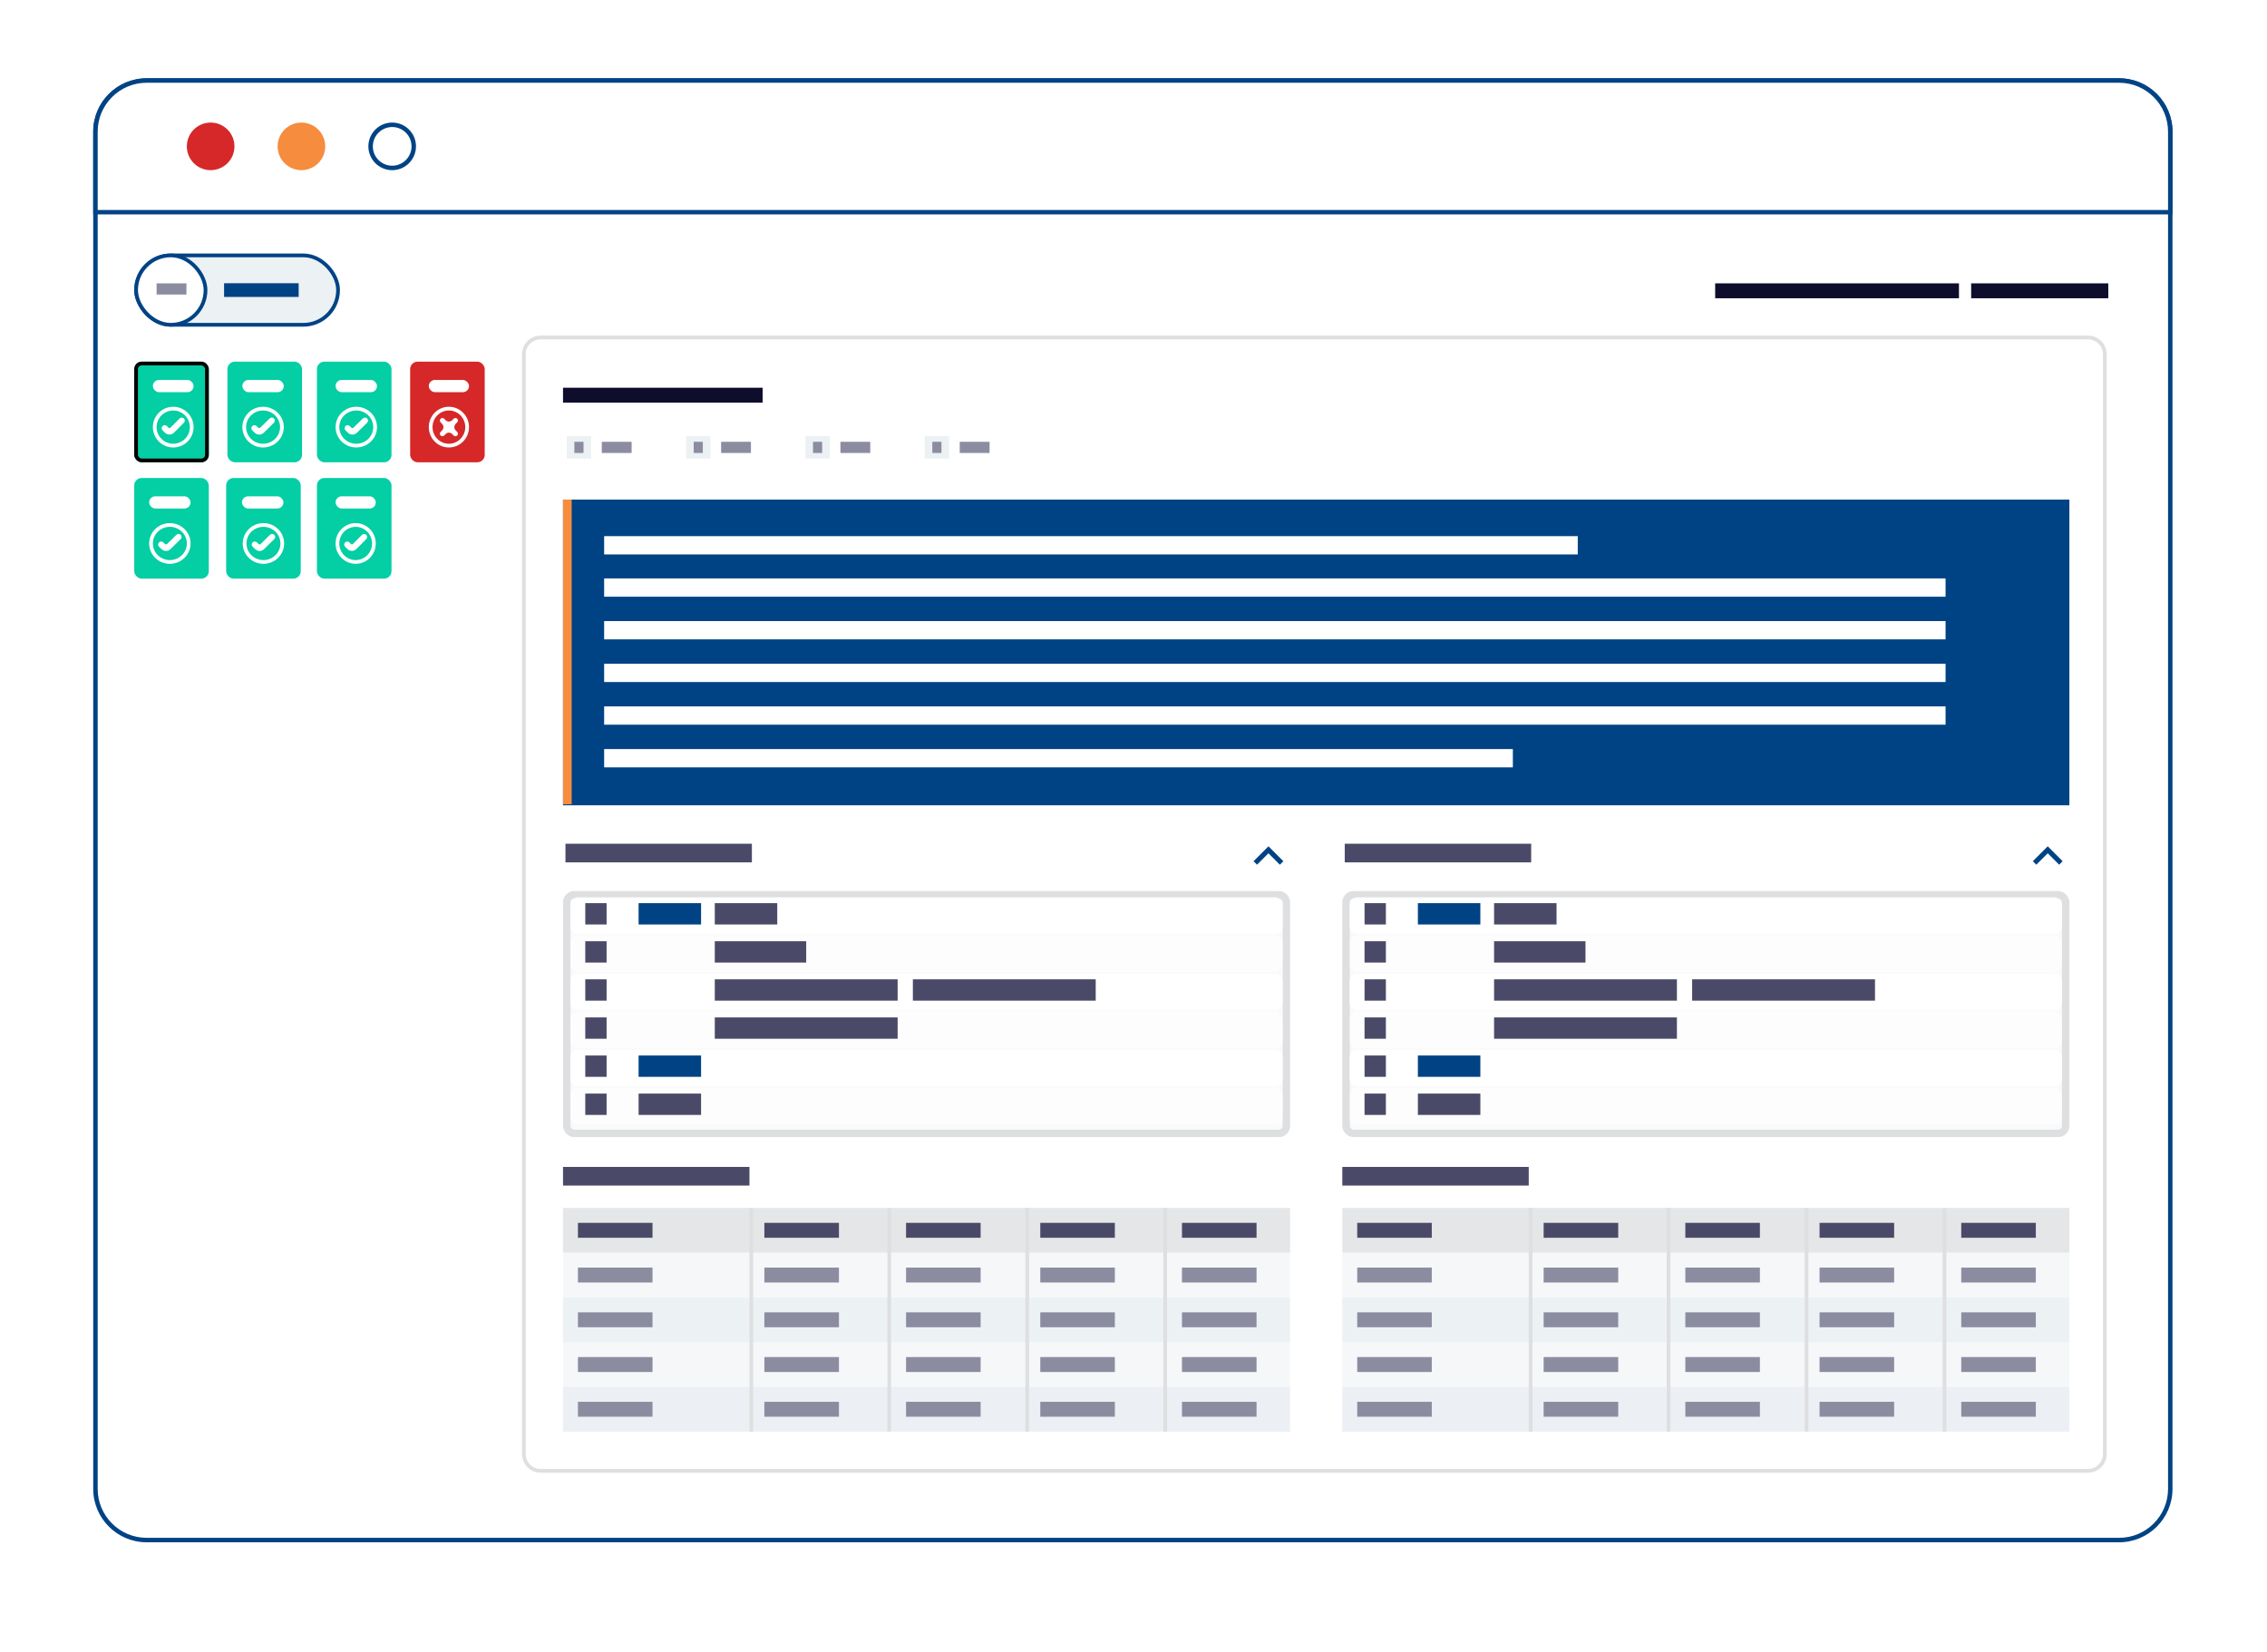 <svg width="608" height="443" viewBox="0 0 608 443" fill="none" xmlns="http://www.w3.org/2000/svg">
<g filter="url(#filter0_d)">
<path fill-rule="evenodd" clip-rule="evenodd" d="M582.056 35.32V399.361C582.056 406.937 575.917 413.081 568.35 413.081H39.319C31.74 413.081 25.599 406.937 25.599 399.361V35.32C25.599 27.741 31.74 21.6 39.319 21.6H568.35C575.917 21.6 582.056 27.741 582.056 35.32Z" fill="white"/>
</g>
<mask id="mask0" style="mask-type:alpha" maskUnits="userSpaceOnUse" x="25" y="21" width="558" height="393">
<path fill-rule="evenodd" clip-rule="evenodd" d="M582.056 35.32V399.361C582.056 406.937 575.917 413.081 568.35 413.081H39.319C31.74 413.081 25.599 406.937 25.599 399.361V35.32C25.599 27.741 31.74 21.6 39.319 21.6H568.35C575.917 21.6 582.056 27.741 582.056 35.32Z" fill="white"/>
</mask>
<g mask="url(#mask0)">
<g filter="url(#filter1_d)">
<path d="M140 94.019C140 91.258 142.239 89.019 145 89.019H560C562.761 89.019 565 91.258 565 94.019V389.02C565 391.781 562.761 394.02 560 394.02H145C142.239 394.02 140 391.781 140 389.02V94.019Z" fill="white"/>
<path d="M140.5 94.019C140.5 91.534 142.515 89.519 145 89.519H560C562.485 89.519 564.5 91.534 564.5 94.019V389.02C564.5 391.505 562.485 393.52 560 393.52H145C142.515 393.52 140.5 391.505 140.5 389.02V94.019Z" stroke="#DEDFE1"/>
</g>
<rect x="161.399" y="118.501" width="8" height="3" fill="#8C8CA1"/>
<rect x="152" y="117.001" width="6.538" height="6" fill="#ECF1F4"/>
<rect x="154.043" y="118.501" width="2.452" height="3" fill="#8C8CA1"/>
<rect x="193.399" y="118.501" width="8" height="3" fill="#8C8CA1"/>
<rect x="184" y="117.001" width="6.538" height="6" fill="#ECF1F4"/>
<rect x="186.043" y="118.501" width="2.452" height="3" fill="#8C8CA1"/>
<rect x="225.399" y="118.501" width="8" height="3" fill="#8C8CA1"/>
<rect x="216" y="117.001" width="6.538" height="6" fill="#ECF1F4"/>
<rect x="218.043" y="118.501" width="2.452" height="3" fill="#8C8CA1"/>
<rect x="257.399" y="118.501" width="8" height="3" fill="#8C8CA1"/>
<rect x="248" y="117.001" width="6.538" height="6" fill="#ECF1F4"/>
<rect x="250.043" y="118.501" width="2.452" height="3" fill="#8C8CA1"/>
<rect x="460" y="76.001" width="65.385" height="4" fill="#0E0E2C"/>
<rect x="528.654" y="76.001" width="36.779" height="4" fill="#0E0E2C"/>
<circle cx="340.194" cy="229.27" r="3.269" fill="white"/>
<path d="M337.131 231.938L340.193 228.876L343.256 231.938L344.193 231.001L340.193 227.001L336.193 231.001L337.131 231.938Z" fill="#004385"/>
<rect x="152" y="240.001" width="193" height="64" rx="2" fill="#FAFAFA" stroke="#DEDFE1" stroke-width="2"/>
<rect x="153" y="240.701" width="191" height="9.808" rx="2" fill="white"/>
<rect opacity="0.5" x="153" y="250.917" width="191" height="9.808" rx="2" fill="white"/>
<rect x="153" y="261.134" width="191" height="9.808" rx="2" fill="white"/>
<rect opacity="0.5" x="153" y="271.35" width="191" height="9.808" rx="2" fill="white"/>
<rect x="153" y="281.566" width="191" height="9.808" rx="2" fill="white"/>
<rect opacity="0.5" x="153" y="291.782" width="191" height="9.808" rx="2" fill="white"/>
<rect opacity="0.8" x="151" y="324.001" width="195" height="12" fill="#DEDFE1"/>
<rect opacity="0.5" x="151" y="336.001" width="195" height="12" fill="#ECF1F4"/>
<rect x="151" y="348.001" width="195" height="12" fill="#ECF1F4"/>
<rect x="151" y="372.001" width="195" height="12" fill="#ECF1F4"/>
<rect opacity="0.5" x="151" y="360.001" width="195" height="12" fill="#ECF1F4"/>
<rect opacity="0.5" x="151" y="372.001" width="195" height="12" fill="#ECF1F4"/>
<rect x="201" y="324.001" width="1" height="60" fill="#DEDFE1"/>
<rect x="238" y="324.001" width="1" height="60" fill="#DEDFE1"/>
<rect x="275" y="324.001" width="1" height="60" fill="#DEDFE1"/>
<rect x="312" y="324.001" width="1" height="60" fill="#DEDFE1"/>
<rect x="171.27" y="242.249" width="16.755" height="5.721" fill="#004385"/>
<rect x="171.27" y="283.114" width="16.755" height="5.721" fill="#004385"/>
<rect x="191.702" y="242.249" width="16.755" height="5.721" fill="#4A4A68"/>
<rect x="151.654" y="226.312" width="50" height="5" fill="#4A4A68"/>
<rect x="151" y="313.001" width="50" height="5" fill="#4A4A68"/>
<rect x="155" y="328.001" width="20" height="4" fill="#4A4A68"/>
<rect x="155" y="340.001" width="20" height="4" fill="#8C8CA1"/>
<rect x="155" y="352.001" width="20" height="4" fill="#8C8CA1"/>
<rect x="155" y="364.001" width="20" height="4" fill="#8C8CA1"/>
<rect x="155" y="376.001" width="20" height="4" fill="#8C8CA1"/>
<rect x="205" y="328.001" width="20" height="4" fill="#4A4A68"/>
<rect x="205" y="340.001" width="20" height="4" fill="#8C8CA1"/>
<rect x="205" y="352.001" width="20" height="4" fill="#8C8CA1"/>
<rect x="205" y="364.001" width="20" height="4" fill="#8C8CA1"/>
<rect x="205" y="376.001" width="20" height="4" fill="#8C8CA1"/>
<rect x="243" y="328.001" width="20" height="4" fill="#4A4A68"/>
<rect x="243" y="340.001" width="20" height="4" fill="#8C8CA1"/>
<rect x="243" y="352.001" width="20" height="4" fill="#8C8CA1"/>
<rect x="243" y="364.001" width="20" height="4" fill="#8C8CA1"/>
<rect x="243" y="376.001" width="20" height="4" fill="#8C8CA1"/>
<rect x="279" y="328.001" width="20" height="4" fill="#4A4A68"/>
<rect x="279" y="340.001" width="20" height="4" fill="#8C8CA1"/>
<rect x="279" y="352.001" width="20" height="4" fill="#8C8CA1"/>
<rect x="279" y="364.001" width="20" height="4" fill="#8C8CA1"/>
<rect x="279" y="376.001" width="20" height="4" fill="#8C8CA1"/>
<rect x="317" y="328.001" width="20" height="4" fill="#4A4A68"/>
<rect x="317" y="340.001" width="20" height="4" fill="#8C8CA1"/>
<rect x="317" y="352.001" width="20" height="4" fill="#8C8CA1"/>
<rect x="317" y="364.001" width="20" height="4" fill="#8C8CA1"/>
<rect x="317" y="376.001" width="20" height="4" fill="#8C8CA1"/>
<rect x="156.967" y="242.249" width="5.721" height="5.721" fill="#4A4A68"/>
<rect x="156.967" y="252.465" width="5.721" height="5.721" fill="#4A4A68"/>
<rect x="156.967" y="262.683" width="5.721" height="5.721" fill="#4A4A68"/>
<rect x="156.967" y="272.898" width="5.721" height="5.721" fill="#4A4A68"/>
<rect x="156.967" y="283.114" width="5.721" height="5.721" fill="#4A4A68"/>
<rect x="156.967" y="293.331" width="5.721" height="5.721" fill="#4A4A68"/>
<rect x="171.27" y="293.331" width="16.755" height="5.721" fill="#4A4A68"/>
<rect x="191.702" y="252.465" width="24.519" height="5.721" fill="#4A4A68"/>
<rect x="191.702" y="262.683" width="49.038" height="5.721" fill="#4A4A68"/>
<rect x="191.702" y="272.898" width="49.038" height="5.721" fill="#4A4A68"/>
<rect x="244.827" y="262.683" width="49.038" height="5.721" fill="#4A4A68"/>
<circle cx="549.194" cy="229.27" r="3.269" fill="white"/>
<path d="M546.131 231.938L549.193 228.876L552.256 231.938L553.193 231.001L549.193 227.001L545.193 231.001L546.131 231.938Z" fill="#004385"/>
<rect x="361" y="240.001" width="193" height="64" rx="2" fill="#FAFAFA" stroke="#DEDFE1" stroke-width="2"/>
<rect x="362" y="240.701" width="191" height="9.808" rx="2" fill="white"/>
<rect opacity="0.5" x="362" y="250.917" width="191" height="9.808" rx="2" fill="white"/>
<rect x="362" y="261.134" width="191" height="9.808" rx="2" fill="white"/>
<rect opacity="0.5" x="362" y="271.35" width="191" height="9.808" rx="2" fill="white"/>
<rect x="362" y="281.566" width="191" height="9.808" rx="2" fill="white"/>
<rect opacity="0.5" x="362" y="291.782" width="191" height="9.808" rx="2" fill="white"/>
<rect opacity="0.8" x="360" y="324.001" width="195" height="12" fill="#DEDFE1"/>
<rect opacity="0.5" x="360" y="336.001" width="195" height="12" fill="#ECF1F4"/>
<rect x="360" y="348.001" width="195" height="12" fill="#ECF1F4"/>
<rect x="360" y="372.001" width="195" height="12" fill="#ECF1F4"/>
<rect opacity="0.5" x="360" y="360.001" width="195" height="12" fill="#ECF1F4"/>
<rect opacity="0.5" x="360" y="372.001" width="195" height="12" fill="#ECF1F4"/>
<rect x="410" y="324.001" width="1" height="60" fill="#DEDFE1"/>
<rect x="447" y="324.001" width="1" height="60" fill="#DEDFE1"/>
<rect x="484" y="324.001" width="1" height="60" fill="#DEDFE1"/>
<rect x="521" y="324.001" width="1" height="60" fill="#DEDFE1"/>
<rect x="380.27" y="242.249" width="16.755" height="5.721" fill="#004385"/>
<rect x="380.27" y="283.114" width="16.755" height="5.721" fill="#004385"/>
<rect x="400.702" y="242.249" width="16.755" height="5.721" fill="#4A4A68"/>
<rect x="360.654" y="226.312" width="50" height="5" fill="#4A4A68"/>
<rect x="360" y="313.001" width="50" height="5" fill="#4A4A68"/>
<rect x="364" y="328.001" width="20" height="4" fill="#4A4A68"/>
<rect x="364" y="340.001" width="20" height="4" fill="#8C8CA1"/>
<rect x="364" y="352.001" width="20" height="4" fill="#8C8CA1"/>
<rect x="364" y="364.001" width="20" height="4" fill="#8C8CA1"/>
<rect x="364" y="376.001" width="20" height="4" fill="#8C8CA1"/>
<rect x="414" y="328.001" width="20" height="4" fill="#4A4A68"/>
<rect x="414" y="340.001" width="20" height="4" fill="#8C8CA1"/>
<rect x="414" y="352.001" width="20" height="4" fill="#8C8CA1"/>
<rect x="414" y="364.001" width="20" height="4" fill="#8C8CA1"/>
<rect x="414" y="376.001" width="20" height="4" fill="#8C8CA1"/>
<rect x="452" y="328.001" width="20" height="4" fill="#4A4A68"/>
<rect x="452" y="340.001" width="20" height="4" fill="#8C8CA1"/>
<rect x="452" y="352.001" width="20" height="4" fill="#8C8CA1"/>
<rect x="452" y="364.001" width="20" height="4" fill="#8C8CA1"/>
<rect x="452" y="376.001" width="20" height="4" fill="#8C8CA1"/>
<rect x="488" y="328.001" width="20" height="4" fill="#4A4A68"/>
<rect x="488" y="340.001" width="20" height="4" fill="#8C8CA1"/>
<rect x="488" y="352.001" width="20" height="4" fill="#8C8CA1"/>
<rect x="488" y="364.001" width="20" height="4" fill="#8C8CA1"/>
<rect x="488" y="376.001" width="20" height="4" fill="#8C8CA1"/>
<rect x="526" y="328.001" width="20" height="4" fill="#4A4A68"/>
<rect x="526" y="340.001" width="20" height="4" fill="#8C8CA1"/>
<rect x="526" y="352.001" width="20" height="4" fill="#8C8CA1"/>
<rect x="526" y="364.001" width="20" height="4" fill="#8C8CA1"/>
<rect x="526" y="376.001" width="20" height="4" fill="#8C8CA1"/>
<rect x="365.967" y="242.249" width="5.721" height="5.721" fill="#4A4A68"/>
<rect x="365.967" y="252.465" width="5.721" height="5.721" fill="#4A4A68"/>
<rect x="365.967" y="262.683" width="5.721" height="5.721" fill="#4A4A68"/>
<rect x="365.967" y="272.898" width="5.721" height="5.721" fill="#4A4A68"/>
<rect x="365.967" y="283.114" width="5.721" height="5.721" fill="#4A4A68"/>
<rect x="365.967" y="293.331" width="5.721" height="5.721" fill="#4A4A68"/>
<rect x="380.27" y="293.331" width="16.755" height="5.721" fill="#4A4A68"/>
<rect x="400.702" y="252.465" width="24.519" height="5.721" fill="#4A4A68"/>
<rect x="400.702" y="262.683" width="49.038" height="5.721" fill="#4A4A68"/>
<rect x="400.702" y="272.898" width="49.038" height="5.721" fill="#4A4A68"/>
<rect x="453.827" y="262.683" width="49.038" height="5.721" fill="#4A4A68"/>
<rect x="151" y="134.001" width="404" height="82" fill="#004385"/>
<rect x="151" y="134.001" width="2.321" height="81.731" fill="#F68C3E"/>
<path fill-rule="evenodd" clip-rule="evenodd" d="M423.147 143.809H162.027V148.712H423.147V143.809ZM521.792 155.149H162.027V160.053H521.792V155.149ZM162.027 166.591H521.792V171.495H162.027V166.591ZM521.792 178.033H162.027V182.936H521.792V178.033ZM162.027 189.476H521.792V194.38H162.027V189.476ZM405.739 200.918H162.027V205.821H405.739V200.918Z" fill="white"/>
<rect x="151" y="104.001" width="53.534" height="4" fill="#0E0E2C"/>
</g>
<path fill-rule="evenodd" clip-rule="evenodd" d="M39.319 22.198C32.084 22.198 26.197 28.085 26.197 35.32V399.361C26.197 406.597 32.084 412.483 39.319 412.483H568.35C575.577 412.483 581.462 406.597 581.462 399.361V35.32C581.462 28.085 575.577 22.198 568.35 22.198H39.319ZM568.35 413.68H39.319C31.423 413.68 25 407.258 25 399.361V35.32C25 27.424 31.423 21.001 39.319 21.001H568.35C576.237 21.001 582.655 27.424 582.655 35.32V399.361C582.655 407.258 576.237 413.68 568.35 413.68Z" fill="#004385"/>
<path fill-rule="evenodd" clip-rule="evenodd" d="M582.061 35.32V56.918H25.599V35.32C25.599 27.741 31.74 21.6 39.319 21.6H568.35C575.917 21.6 582.061 27.741 582.061 35.32Z" fill="white"/>
<path fill-rule="evenodd" clip-rule="evenodd" d="M26.197 56.319H581.462V35.32C581.462 28.085 575.577 22.198 568.35 22.198H39.319C32.083 22.198 26.197 28.085 26.197 35.32V56.319ZM582.659 57.516H25V35.32C25 27.424 31.423 21.001 39.319 21.001H568.35C576.237 21.001 582.659 27.424 582.659 35.32V57.516Z" fill="#004385"/>
<path fill-rule="evenodd" clip-rule="evenodd" d="M62.88 39.259C62.88 42.786 60.022 45.645 56.495 45.645C52.968 45.645 50.109 42.786 50.109 39.259C50.109 35.733 52.968 32.874 56.495 32.874C60.022 32.874 62.88 35.733 62.88 39.259Z" fill="#D62828"/>
<path fill-rule="evenodd" clip-rule="evenodd" d="M80.839 32.874C77.317 32.874 74.453 35.739 74.453 39.259C74.453 42.78 77.317 45.645 80.839 45.645C84.36 45.645 87.224 42.78 87.224 39.259C87.224 35.739 84.36 32.874 80.839 32.874Z" fill="#F68C3E"/>
<path fill-rule="evenodd" clip-rule="evenodd" d="M105.182 34.071C102.322 34.071 99.994 36.398 99.994 39.259C99.994 42.12 102.322 44.447 105.182 44.447C108.043 44.447 110.37 42.12 110.37 39.259C110.37 36.398 108.043 34.071 105.182 34.071ZM105.182 45.644C101.661 45.644 98.797 42.78 98.797 39.259C98.797 35.738 101.661 32.874 105.182 32.874C108.703 32.874 111.567 35.738 111.567 39.259C111.567 42.78 108.703 45.644 105.182 45.644Z" fill="#004385"/>
<rect x="36.5" y="68.501" width="54.168" height="18.615" rx="9.308" fill="#ECF1F4" stroke="#004385"/>
<rect x="36.5" y="68.501" width="18.62" height="18.615" rx="9.308" fill="white" stroke="#004385"/>
<rect x="42" y="76.001" width="8" height="3" fill="#8C8CA1"/>
<rect x="60.1" y="75.97" width="20" height="3.678" fill="#004385"/>
<g filter="url(#filter2_d)">
<rect x="36" y="97.001" width="20" height="27" rx="2" fill="#03CEA4"/>
<rect x="36.5" y="97.501" width="19" height="26" rx="1.5" stroke="black"/>
</g>
<rect x="40.999" y="101.915" width="10.919" height="3.276" rx="1.638" fill="white"/>
<circle cx="46.46" cy="114.564" r="4.96" fill="#03CEA4" stroke="white"/>
<path d="M48.97 112.599C49.091 112.721 49.091 112.917 48.97 113.039L46.298 115.71C45.825 116.183 45.059 116.183 44.586 115.71L43.949 115.073C43.828 114.952 43.828 114.755 43.949 114.634C44.07 114.513 44.267 114.513 44.388 114.634L44.805 115.051C45.157 115.403 45.727 115.403 46.079 115.051L48.531 112.599C48.652 112.478 48.848 112.478 48.97 112.599Z" fill="white" stroke="white"/>
<rect x="61" y="97.001" width="20" height="27" rx="2" fill="#03CEA4"/>
<rect x="65" y="101.915" width="11.111" height="3.276" rx="1.638" fill="white"/>
<path d="M75.612 114.564C75.612 117.295 73.356 119.524 70.556 119.524C67.756 119.524 65.501 117.295 65.501 114.564C65.501 111.833 67.756 109.604 70.556 109.604C73.356 109.604 75.612 111.833 75.612 114.564Z" fill="#03CEA4" stroke="white"/>
<path d="M73.108 112.596C73.232 112.718 73.232 112.92 73.108 113.042L70.378 115.725C69.903 116.192 69.141 116.192 68.666 115.725L68.007 115.077C67.882 114.954 67.882 114.753 68.007 114.63C68.129 114.51 68.324 114.51 68.446 114.63L68.874 115.051C69.234 115.405 69.81 115.405 70.17 115.051L72.668 112.596C72.79 112.476 72.986 112.476 73.108 112.596Z" fill="white" stroke="white"/>
<rect x="36" y="128.208" width="20" height="27" rx="2" fill="#03CEA4"/>
<rect x="40" y="133.121" width="11.111" height="3.276" rx="1.638" fill="white"/>
<path d="M50.612 145.771C50.612 148.502 48.356 150.731 45.556 150.731C42.756 150.731 40.501 148.502 40.501 145.771C40.501 143.04 42.756 140.812 45.556 140.812C48.356 140.812 50.612 143.04 50.612 145.771Z" fill="#03CEA4" stroke="white"/>
<path d="M48.107 143.803C48.231 143.925 48.231 144.127 48.107 144.249L45.377 146.932C44.902 147.399 44.14 147.399 43.665 146.932L43.006 146.284C42.881 146.161 42.881 145.96 43.006 145.837C43.127 145.718 43.323 145.718 43.445 145.837L43.873 146.258C44.233 146.612 44.809 146.612 45.169 146.258L47.667 143.803C47.789 143.683 47.985 143.683 48.107 143.803Z" fill="white" stroke="white"/>
<rect x="85" y="97.001" width="20" height="27" rx="2" fill="#03CEA4"/>
<rect x="90" y="101.915" width="11.111" height="3.276" rx="1.638" fill="white"/>
<path d="M100.612 114.564C100.612 117.295 98.356 119.524 95.556 119.524C92.756 119.524 90.501 117.295 90.501 114.564C90.501 111.833 92.756 109.604 95.556 109.604C98.356 109.604 100.612 111.833 100.612 114.564Z" fill="#03CEA4" stroke="white"/>
<path d="M98.107 112.596C98.231 112.718 98.231 112.92 98.107 113.042L95.377 115.725C94.902 116.192 94.14 116.192 93.665 115.725L93.006 115.077C92.881 114.954 92.881 114.753 93.006 114.63C93.127 114.51 93.323 114.51 93.445 114.63L93.873 115.051C94.233 115.405 94.809 115.405 95.169 115.051L97.668 112.596C97.789 112.476 97.985 112.476 98.107 112.596Z" fill="white" stroke="white"/>
<rect x="60.655" y="128.208" width="20" height="27" rx="2" fill="#03CEA4"/>
<rect x="64.903" y="133.121" width="11.111" height="3.276" rx="1.638" fill="white"/>
<path d="M75.71 145.771C75.71 148.502 73.455 150.731 70.655 150.731C67.854 150.731 65.599 148.502 65.599 145.771C65.599 143.04 67.854 140.812 70.655 140.812C73.455 140.812 75.71 143.04 75.71 145.771Z" fill="#03CEA4" stroke="white"/>
<path d="M73.206 143.803C73.331 143.925 73.331 144.127 73.206 144.249L70.477 146.932C70.001 147.399 69.24 147.399 68.764 146.932L68.105 146.284C67.98 146.161 67.98 145.96 68.105 145.837C68.227 145.718 68.422 145.718 68.544 145.837L68.973 146.258C69.332 146.612 69.909 146.612 70.269 146.258L72.767 143.803C72.889 143.683 73.084 143.683 73.206 143.803Z" fill="white" stroke="white"/>
<rect x="85" y="128.208" width="20" height="27" rx="2" fill="#03CEA4"/>
<rect x="90" y="133.121" width="10.785" height="3.276" rx="1.638" fill="white"/>
<path d="M100.285 145.771C100.285 148.516 98.088 150.731 95.392 150.731C92.696 150.731 90.5 148.516 90.5 145.771C90.5 143.026 92.696 140.812 95.392 140.812C98.088 140.812 100.285 143.026 100.285 145.771Z" fill="#03CEA4" stroke="white"/>
<path d="M97.874 143.809C97.992 143.929 97.992 144.123 97.874 144.243L95.243 146.906C94.772 147.383 94.002 147.383 93.531 146.906L92.909 146.277C92.791 146.157 92.791 145.964 92.909 145.844C93.03 145.721 93.228 145.721 93.349 145.844L93.758 146.258C94.104 146.609 94.67 146.609 95.016 146.258L97.434 143.809C97.555 143.687 97.753 143.687 97.874 143.809Z" fill="white" stroke="white"/>
<rect x="110" y="97.001" width="20" height="27" rx="2" fill="#D62828"/>
<rect x="115" y="101.915" width="10.785" height="3.276" rx="1.638" fill="white"/>
<path d="M125.285 114.564C125.285 117.309 123.089 119.524 120.392 119.524C117.696 119.524 115.5 117.309 115.5 114.564C115.5 111.819 117.696 109.604 120.392 109.604C123.089 109.604 125.285 111.819 125.285 114.564Z" fill="#D62828" stroke="white"/>
<path d="M122.618 112.322C122.353 112.053 121.92 112.053 121.655 112.322L121.264 112.717C120.784 113.203 120 113.203 119.52 112.717L119.129 112.322C118.864 112.053 118.431 112.053 118.166 112.322C117.905 112.585 117.905 113.01 118.166 113.273L118.568 113.681C119.052 114.17 119.052 114.958 118.568 115.447L118.166 115.855C117.905 116.118 117.905 116.542 118.166 116.806C118.431 117.074 118.864 117.074 119.129 116.806L119.52 116.411C120 115.925 120.784 115.925 121.264 116.411L121.655 116.806C121.92 117.074 122.353 117.074 122.618 116.806C122.879 116.542 122.879 116.118 122.618 115.855L122.216 115.447C121.732 114.958 121.732 114.17 122.216 113.681L122.618 113.273C122.879 113.01 122.879 112.585 122.618 112.322Z" fill="white"/>
<defs>
<filter id="filter0_d" x="0.599" y="0.6" width="606.458" height="441.481" filterUnits="userSpaceOnUse" color-interpolation-filters="sRGB">
<feFlood flood-opacity="0" result="BackgroundImageFix"/>
<feColorMatrix in="SourceAlpha" type="matrix" values="0 0 0 0 0 0 0 0 0 0 0 0 0 0 0 0 0 0 127 0" result="hardAlpha"/>
<feOffset dy="4"/>
<feGaussianBlur stdDeviation="12.5"/>
<feComposite in2="hardAlpha" operator="out"/>
<feColorMatrix type="matrix" values="0 0 0 0 0 0 0 0 0 0 0 0 0 0 0 0 0 0 0.15 0"/>
<feBlend mode="normal" in2="BackgroundImageFix" result="effect1_dropShadow"/>
<feBlend mode="normal" in="SourceGraphic" in2="effect1_dropShadow" result="shape"/>
</filter>
<filter id="filter1_d" x="115" y="65.019" width="475" height="355" filterUnits="userSpaceOnUse" color-interpolation-filters="sRGB">
<feFlood flood-opacity="0" result="BackgroundImageFix"/>
<feColorMatrix in="SourceAlpha" type="matrix" values="0 0 0 0 0 0 0 0 0 0 0 0 0 0 0 0 0 0 127 0" result="hardAlpha"/>
<feOffset dy="1"/>
<feGaussianBlur stdDeviation="12.5"/>
<feColorMatrix type="matrix" values="0 0 0 0 0 0 0 0 0 0 0 0 0 0 0 0 0 0 0.1 0"/>
<feBlend mode="normal" in2="BackgroundImageFix" result="effect1_dropShadow"/>
<feBlend mode="normal" in="SourceGraphic" in2="effect1_dropShadow" result="shape"/>
</filter>
<filter id="filter2_d" x="26" y="87.001" width="40" height="47" filterUnits="userSpaceOnUse" color-interpolation-filters="sRGB">
<feFlood flood-opacity="0" result="BackgroundImageFix"/>
<feColorMatrix in="SourceAlpha" type="matrix" values="0 0 0 0 0 0 0 0 0 0 0 0 0 0 0 0 0 0 127 0" result="hardAlpha"/>
<feOffset/>
<feGaussianBlur stdDeviation="5"/>
<feColorMatrix type="matrix" values="0 0 0 0 0 0 0 0 0 0 0 0 0 0 0 0 0 0 0.25 0"/>
<feBlend mode="normal" in2="BackgroundImageFix" result="effect1_dropShadow"/>
<feBlend mode="normal" in="SourceGraphic" in2="effect1_dropShadow" result="shape"/>
</filter>
</defs>
</svg>
